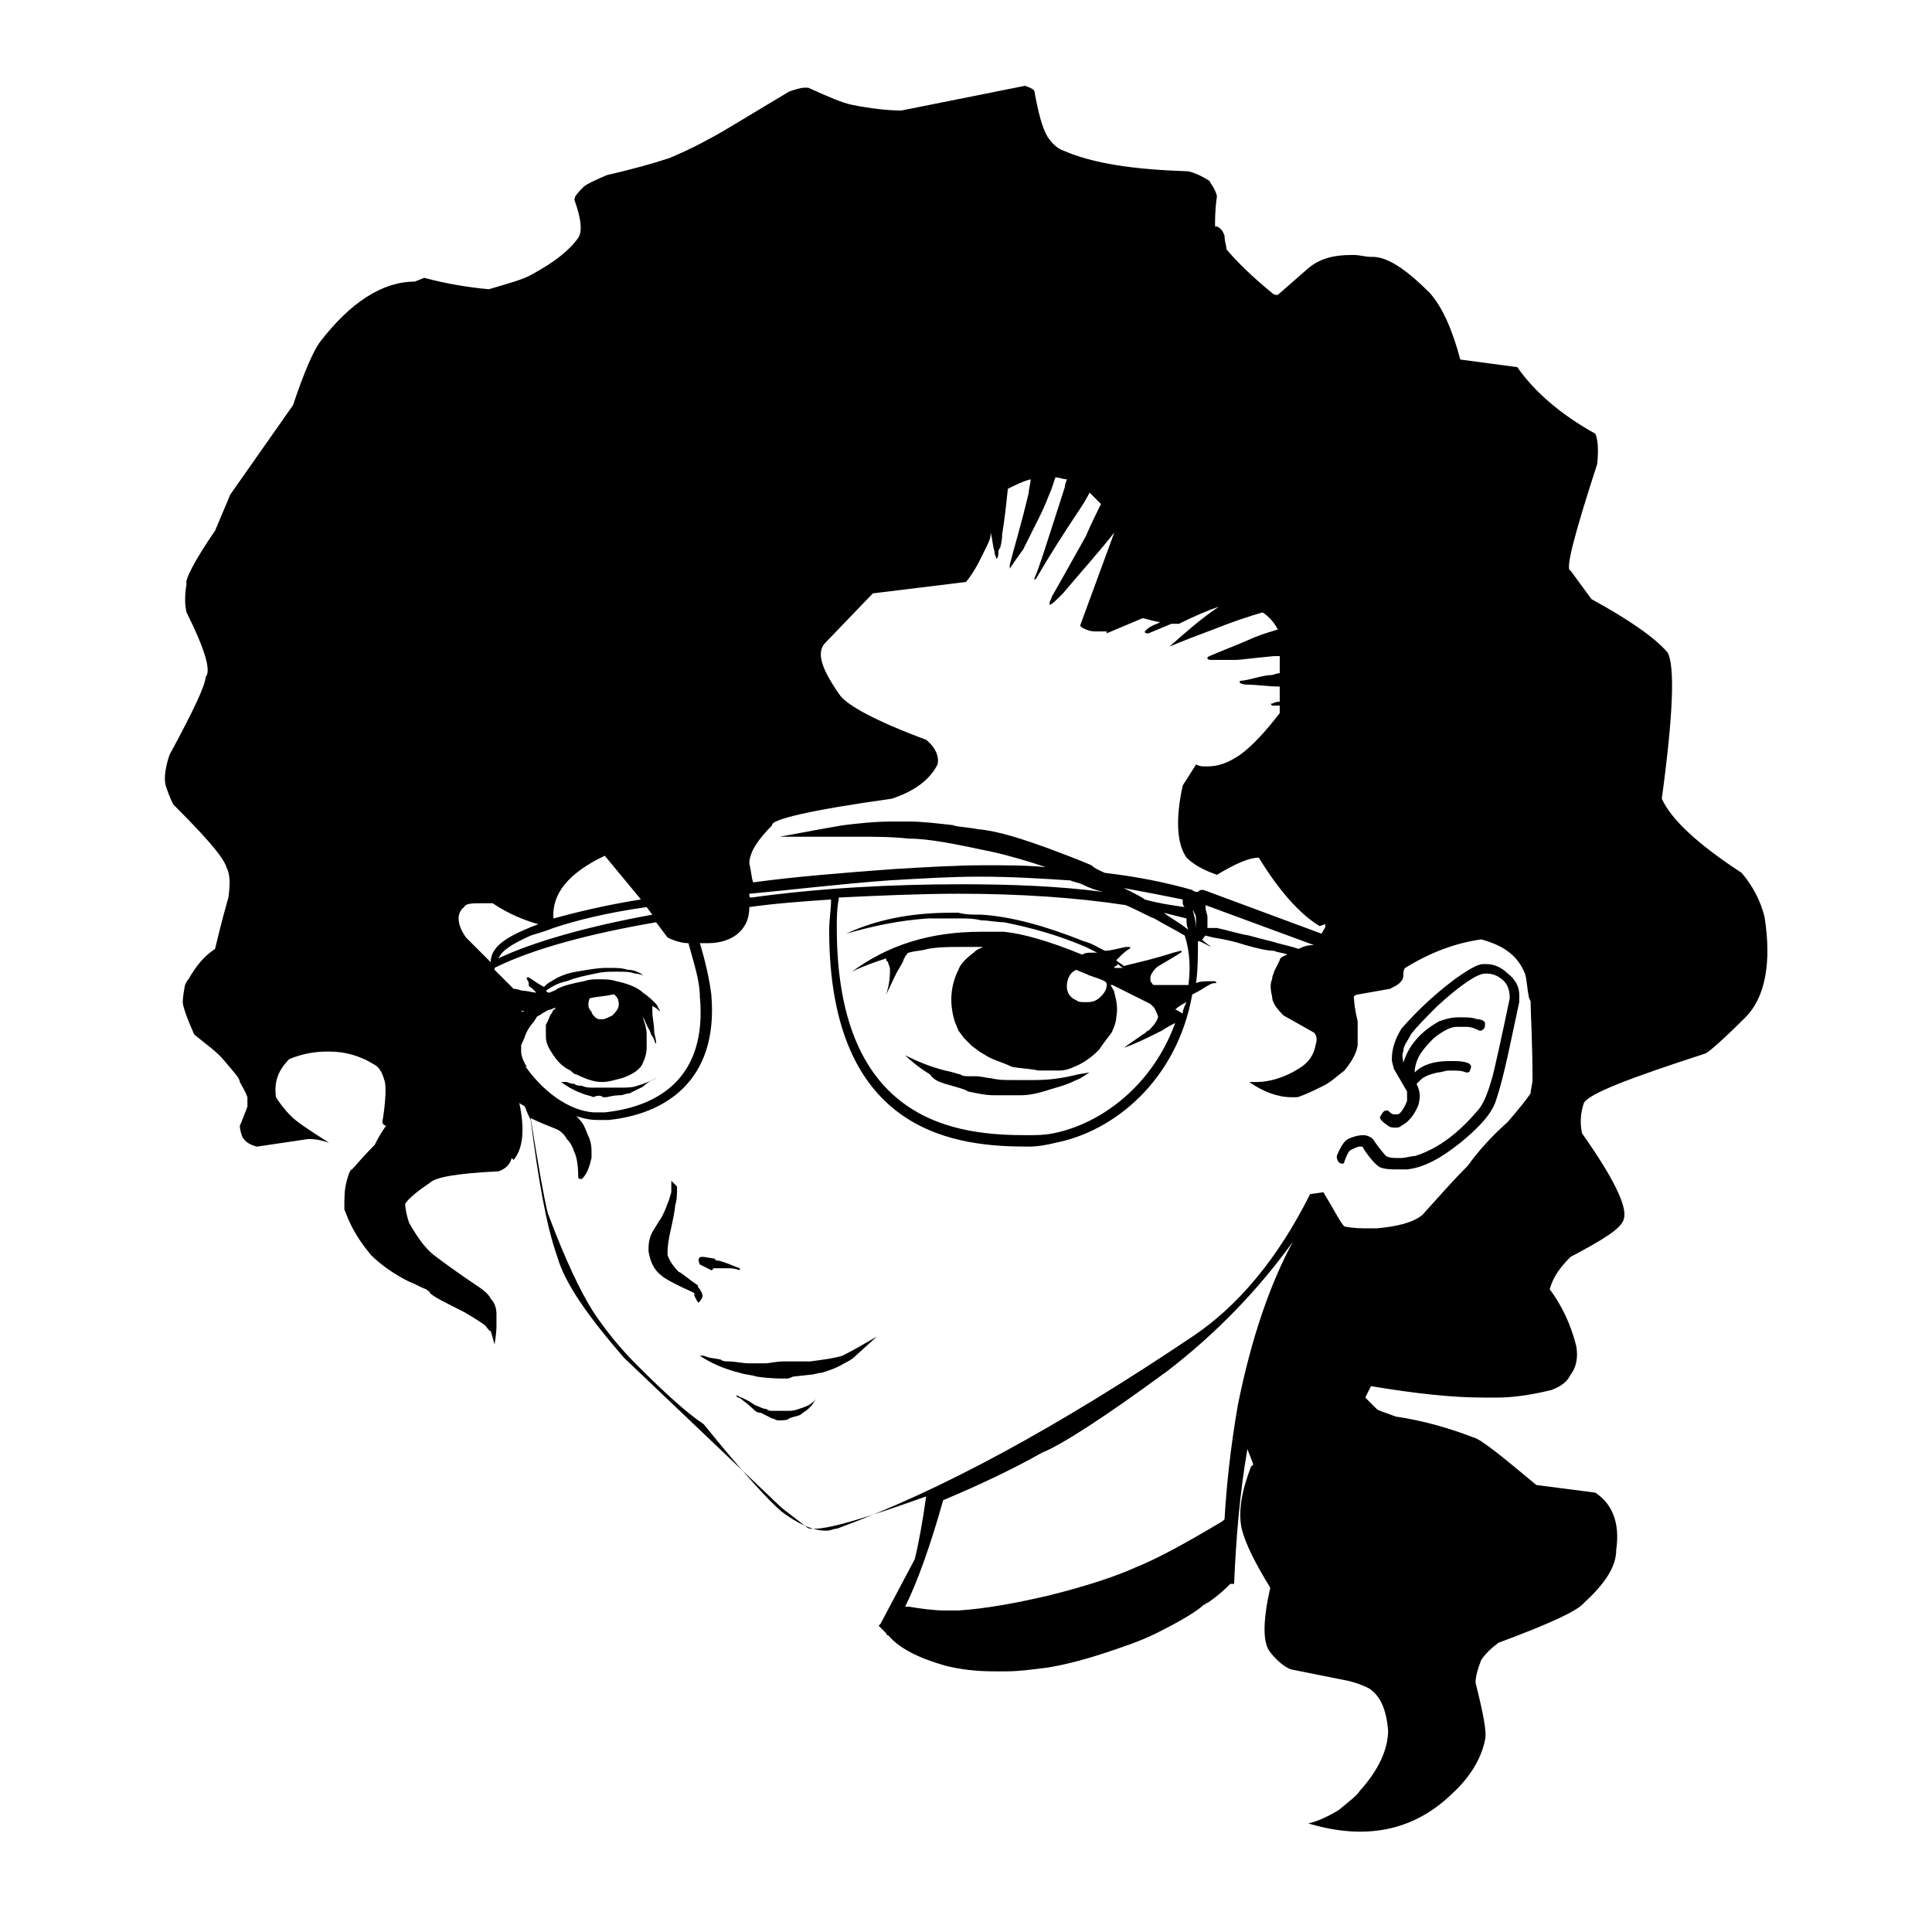 <?xml version="1.0" encoding="UTF-8"?>
<!-- Uploaded to: ICON Repo, www.iconrepo.com, Generator: ICON Repo Mixer Tools -->
<svg fill="#000000" width="800px" height="800px" version="1.1" viewBox="144 144 512 512" xmlns="http://www.w3.org/2000/svg">
 <g>
  <path d="m394.46 431.23c3.527 1.008 5.543 1.512 6.047 2.016 2.519 0.504 4.535 1.008 7.055 1.008h1.512 0.504 0.504 3.023 1.512c2.016 0 4.535-0.504 7.559-1.512 1.512-0.504 4.031-1.008 7.055-2.519 1.512-0.504 2.519-1.512 3.527-2.016l-3.023 0.504c-4.031 1.008-7.559 1.512-11.586 1.512h-4.535-1.512c-2.016 0-3.527 0-5.543-0.504-1.008 0-2.519-0.504-4.031-0.504h-1.512c-1.008 0-2.016 0-2.519-0.504-0.504 0-1.512-0.504-4.031-1.008-4.031-1.008-7.559-2.519-10.578-4.031 1.512 1.512 4.031 3.527 6.551 5.039 1 1.512 2.512 2.016 4.023 2.519z"/>
  <path d="m543.59 402.02c-1.512-1.512-3.527-2.519-5.543-2.519h-1.008c-1.512 0-4.031 1.512-7.559 4.031-6.047 4.535-10.578 9.07-14.105 13.098-1.512 2.519-2.519 5.039-2.519 8.062 0 1.008 0.504 2.016 0.504 2.519l3.527 6.047v2.519c-1.008 2.519-2.016 3.527-2.519 3.527h-1.008c-0.504 0-1.008-0.504-1.512-1.008h-0.504c-0.504 0-1.008 0.504-1.512 1.512-0.504 0.504 0.504 1.512 2.016 2.519 0.504 0.504 1.512 0.504 2.016 0.504s1.008 0 1.512-0.504c2.016-1.008 3.527-3.023 4.535-5.543 0.504-2.016 0.504-3.527-0.504-5.543l1.008-1.008c1.008-1.008 2.519-1.512 4.535-2.016 1.008 0 2.016-0.504 3.023-0.504h0.504 0.504c1.008 0 2.519 0 3.527 0.504 0.504 0 1.008 0 1.008-0.504 0.504-1.008 0.504-1.512-0.504-2.016-1.512-0.504-2.519-0.504-4.031-0.504h-0.504-0.504c-4.031 0-7.055 1.008-9.07 3.023 0-1.512 0.504-3.023 1.008-4.031 0.504-1.008 1.512-2.519 4.031-5.039 2.519-2.016 4.535-3.023 6.047-3.023h2.016 0.504c1.512 0 2.519 0.504 3.527 1.008h0.504c1.008-0.504 1.008-1.008 1.008-2.016 0-0.504-1.008-1.008-2.016-1.008-1.512-0.504-2.519-0.504-4.031-0.504h-0.504-0.504c-2.016 0-3.527 0.504-5.039 1.008-4.535 2.519-8.062 6.047-9.574 11.082 0-1.008-0.504-2.016 0-3.023 0-1.512 1.008-2.519 2.016-4.535 1.512-2.016 4.031-4.535 7.055-7.559 6.047-5.543 10.578-8.566 12.594-8.566h0.504c2.016 0 3.527 1.008 4.535 2.016 1.008 1.008 1.512 2.519 1.512 4.535-2.519 12.09-4.031 18.641-4.535 20.656-1.008 3.527-2.016 6.551-3.527 8.566-5.039 6.047-10.578 10.578-17.129 12.594-1.008 0-2.519 0.504-3.527 0.504h-0.504-0.504c-1.008 0-2.016 0-3.023-0.504 0 0-1.512-1.512-3.527-4.535-0.504-0.504-1.512-1.008-2.519-1.008-1.512 0-3.023 0.504-4.031 1.008-1.008 0.504-2.016 2.016-3.023 4.535 0 1.008 0.504 2.016 1.512 2.016 0.504 0 0.504-0.504 0.504-0.504 0.504-1.512 1.008-2.519 1.512-3.023 1.008-0.504 2.016-1.008 2.519-1.008h0.504s0.504 0 0.504 0.504c2.016 3.023 3.527 4.535 4.535 5.039 1.512 0.504 3.023 0.504 4.535 0.504h0.504 0.504 1.512c4.535-0.504 9.07-3.023 14.105-7.055 5.543-4.535 8.566-8.062 9.574-11.586 1.008-3.023 2.016-7.055 3.023-11.586l3.023-14.105v-2.016c-0.004-2.016-1.012-4.031-3.023-5.539z"/>
  <path d="m611.6 386.9c-1.008-4.031-3.023-8.062-6.047-11.586-11.586-7.559-18.641-14.105-21.16-19.648 3.023-22.168 3.527-35.266 1.512-38.793-3.527-4.031-10.078-8.566-20.152-14.105l-5.543-7.559c-1.512 0 1.008-9.574 7.055-28.215 0.504-4.535 0-7.055-0.504-8.062-9.07-5.039-16.121-11.082-20.656-17.633l-15.113-2.016c-2.016-7.559-4.535-13.602-8.062-17.633-6.047-6.047-11.082-9.574-15.113-9.574h-0.504c-1.512 0-3.023-0.504-4.535-0.504h-0.504c-5.039 0-8.566 1.008-11.586 3.527l-8.062 7.055c-0.504 0-1.008 0-1.512-0.504-5.543-4.535-9.574-8.566-12.09-11.586 0-1.008-0.504-2.016-0.504-3.527-0.504-1.512-1.008-2.016-2.016-2.519h-0.504c0-2.016 0-4.535 0.504-8.062-0.504-2.016-1.512-3.023-2.016-4.031-1.512-1.008-3.527-2.016-5.543-2.519-14.609-0.504-25.191-2.016-33.25-5.543-1.512-0.504-3.023-2.016-4.031-3.527-1.508-2.512-2.516-6.543-3.523-12.086 0-0.504-1.008-1.008-2.519-1.512l-32.746 6.551c-3.527 0-8.062-0.504-13.098-1.512-2.519-0.504-6.047-2.016-11.586-4.535h-1.008c-1.008 0-2.519 0.504-4.031 1.008l-17.633 10.578c-3.527 2.016-8.062 4.535-14.105 7.055-4.535 1.512-10.078 3.023-16.625 4.535-3.527 1.512-5.543 2.519-6.047 3.023-1.512 1.512-2.519 2.519-2.519 3.527 2.016 5.543 2.016 8.566 1.008 10.078-2.519 3.527-6.551 6.551-12.09 9.574-2.519 1.512-6.551 2.519-11.586 4.031-5.543-0.504-11.586-1.512-17.129-3.023l-2.527 1.004c-8.566 0-17.129 5.543-25.191 16.121-1.512 2.016-4.031 7.559-7.055 16.625l-16.625 23.68-4.031 9.574c-5.543 8.062-8.062 13.098-7.559 14.105-0.504 3.023-0.504 5.543 0 7.559 5.039 10.078 6.551 15.617 5.039 17.129 0 2.016-3.023 8.566-9.574 20.656-1.008 3.023-1.512 6.047-1.008 8.062 0.504 1.512 1.008 3.023 2.016 5.039 8.062 8.062 13.098 13.602 14.105 16.625 1.008 2.016 1.008 4.535 0.504 8.062-2.016 7.055-3.023 11.586-3.527 13.602-3.023 2.016-5.039 4.535-7.055 8.062-0.496 0.496-1 1.504-1 2.008-0.504 2.519-0.504 4.031-0.504 4.031 0 1.008 1.008 4.031 3.023 8.566 3.023 2.519 6.047 4.535 8.062 7.055 2.519 3.023 4.031 4.535 4.031 5.543 0.504 1.008 1.512 2.519 2.016 4.031v1.008 1.512c-1.008 2.519-1.512 4.031-2.016 5.039 0 0 0 1.008 0.504 2.519 0.504 1.512 2.016 2.519 4.031 3.023l13.602-2.016c2.519 0 4.031 0.504 5.543 1.008-5.543-3.527-8.566-5.543-10.078-7.055-2.016-2.016-3.023-3.527-4.031-5.039-0.504-4.031 0.504-7.055 3.527-10.078 3.527-1.512 7.055-2.016 10.078-2.016h0.504c4.031 0 8.062 1.008 12.09 3.527 1.008 0.504 2.016 2.016 2.519 4.031 0.504 1.008 0.504 5.039-0.504 11.082 0 0.504 0.504 1.008 1.008 1.008-1.512 2.016-2.519 4.031-3.023 5.039-3.023 3.023-5.039 5.543-6.047 6.551-0.504 0-1.008 1.512-1.512 3.527-0.504 2.016-0.504 4.031-0.504 7.055l1.008 2.519c1.512 3.527 3.527 6.551 6.047 9.574 2.519 2.519 6.047 5.039 10.078 7.055 1.512 0.504 3.023 1.512 4.535 2.016 0.504 0.504 1.008 0.504 1.008 1.008 1.008 1.008 4.031 2.519 9.07 5.039 3.527 2.016 5.543 3.527 5.543 3.527 0.504 0.504 1.008 1.512 1.512 1.512l1.008 3.527c0.504-3.023 0.504-4.535 0.504-5.039v-3.023c0-1.512-0.504-3.023-1.512-4.031-0.504-1.008-1.512-2.016-3.023-3.023-6.047-4.031-10.078-7.055-12.09-8.566-2.519-2.016-4.535-5.039-6.551-8.566-0.504-1.512-1.008-3.527-1.008-5.039 1.008-1.512 3.527-3.527 6.551-5.543 1.512-1.512 7.559-2.519 18.137-3.023 1.512-0.504 3.023-1.512 3.527-3.527l0.504 0.504c2.519-3.023 3.023-8.062 1.512-15.113 0.504 0.504 1.008 0.504 1.512 1.008 0.504 1.512 1.008 2.519 1.512 3.527 2.016 15.617 4.031 27.711 7.055 36.273 2.016 7.055 8.062 15.617 17.633 26.703l41.816 39.801 6.551 5.039c0.504 0.504 1.008 0.504 2.016 0.504 4.535 0 14.105-3.023 29.727-8.566-1.008 7.055-2.016 12.594-3.023 16.625l-9.07 17.129s-0.504 0.504-0.504 0.504l1.008 1.008c0.504 0.504 0.504 0.504 1.008 1.008 0 0 0 0.504 0.504 0.504 3.023 3.527 8.062 6.047 15.113 8.062 4.031 1.008 8.062 1.512 13.098 1.512h1.512 1.512c3.527 0 7.055-0.504 11.082-1.008 3.023-0.504 8.062-1.512 15.617-4.031 4.535-1.512 9.07-3.023 13.098-5.039 7.055-3.527 11.082-6.047 12.594-7.559 0.504 0 0.504-0.504 1.008-0.504 3.023-2.016 5.039-4.031 6.047-5.039h1.008c0.504-12.09 1.512-24.184 3.527-35.77 0.504 1.512 1.008 2.519 1.512 4.031 0 0 0 0.504-0.504 0.504-2.519 6.551-3.527 12.09-2.519 16.625 1.008 4.031 3.527 9.07 7.559 15.617-2.016 9.07-2.016 14.609 0 17.129 2.016 2.519 4.031 4.031 5.543 4.535l15.113 3.023c2.016 0.504 3.527 1.008 5.543 2.016 3.023 2.016 4.535 5.543 5.039 11.082 0 5.039-2.519 10.578-7.559 16.121-0.504 1.008-2.519 2.519-5.543 5.039-2.519 1.512-5.543 3.023-8.062 3.527 15.113 4.535 27.711 2.016 37.785-7.559 5.039-4.535 8.062-9.574 9.07-14.609 0.504-2.016-0.504-7.055-2.519-15.113 0-1.512 0.504-3.527 1.512-6.047 1.008-1.512 2.519-3.023 4.535-4.535 13.602-5.039 21.16-8.566 22.672-10.578 5.543-5.039 8.566-9.574 8.566-14.105 1.008-7.055-1.008-12.09-5.543-15.113l-15.629-2.019c-9.07-7.559-14.609-12.09-16.625-12.594-6.551-2.519-13.602-4.535-20.656-5.543-2.519-1.008-4.535-1.512-5.039-2.016-1.008-1.008-2.016-2.016-3.023-3.023l1.512-3.023c12.09 2.016 21.664 3.023 29.727 3.023h2.016 1.512 0.504c3.023 0 8.062-0.504 14.105-2.016 2.519-1.008 4.031-2.016 5.039-4.031 1.512-2.016 2.016-4.535 1.512-7.559-1.512-6.047-4.031-11.082-7.055-15.113 1.008-3.527 3.023-6.047 5.543-8.566 8.566-4.535 13.602-7.559 14.105-10.078 1.008-3.023-2.519-10.578-11.082-22.672-0.504-2.519-0.504-5.039 0.504-8.062 1.512-2.519 12.09-6.551 32.242-13.098 1.008-0.504 4.535-3.527 10.578-9.574 5.039-5.031 7.055-14.098 5.039-26.695zm-123.43 8.566c-1.512-0.504-3.527-1.008-5.543-1.512-1.512-0.504-4.031-1.008-7.559-2.016-3.023-0.504-6.047-1.512-8.566-2.016h-2.516v-1.512-1.512c0-0.504-0.504-1.512-0.504-2.519v-0.504l28.719 10.578c-2.016 0.004-3.023 0.508-4.031 1.012zm-139.55-32.75c-0.504-1.512 10.078-4.031 31.738-7.055 6.047-2.016 10.078-5.039 12.09-9.07 0.504-2.016-0.504-4.535-3.023-6.551-13.602-5.039-20.656-9.07-22.672-11.586-5.039-7.055-6.551-11.586-4.031-14.105l12.594-13.098 24.688-3.023c2.519-3.023 4.031-6.551 5.543-9.574 0.504-1.008 1.008-2.016 1.008-3.527 0.504 2.016 0.504 3.527 1.008 5.039 0 1.008 0.504 1.512 0.504 2.016 0 0 0.504-0.504 0.504-1.512 0-0.504 0-1.008 0.504-1.512 0.504-2.016 0.504-3.023 0.504-3.527 0.504-3.023 1.008-7.055 1.512-12.09 2.016-1.008 4.031-2.016 6.047-2.519 0 1.008-0.504 2.519-0.504 3.527-2.016 8.566-4.031 15.113-5.039 19.145v1.008c1.008-1.512 2.016-3.023 3.527-5.039 1.008-2.016 2.016-4.031 3.023-6.047l1.512-3.023c1.008-2.016 2.016-4.535 3.023-7.055l1.008-3.023c1.008 0 2.016 0.504 3.023 0.504 0 0.504-0.504 1.008-0.504 2.016-4.535 14.105-7.055 22.168-8.062 24.184v0.504l0.504-0.504c3.527-6.047 7.055-11.586 11.082-17.633 1.008-1.512 2.016-3.023 3.023-5.039 1.008 1.008 2.016 2.016 3.023 3.023-1.008 2.016-2.519 5.039-4.031 8.566-2.016 3.527-5.039 9.07-9.07 16.121 0 0.504-0.504 1.008-0.504 1.512v0.504c0.504 0 1.512-1.008 3.527-3.023 5.543-6.551 10.078-11.586 13.602-16.121l-9.062 24.691 0.504 0.504c1.008 0.504 2.016 1.008 3.527 1.008h0.504 2.519v0.504l9.574-4.031c2.016 0.504 3.527 1.008 4.535 1.008-0.504 0.504-1.008 0.504-2.016 1.008s-1.512 1.008-2.016 1.512c0 0 0 0.504 0.504 0.504h0.504l6.047-2.519h0.504 1.512c4.031-2.016 7.559-3.527 10.578-4.535-4.535 3.023-8.566 6.551-13.098 10.578 3.527-1.512 7.559-3.023 11.586-4.535 5.039-2.016 9.574-3.527 13.098-4.535 1.512 1.008 3.023 2.519 4.031 4.535-1.512 0.504-3.527 1.008-6.047 2.016-4.535 2.016-8.566 3.527-12.09 5.039-1.008 0.504-0.504 1.008 0.504 1.008h2.519 4.031c1.008 0 4.535-0.504 10.078-1.008h1.512v4.535c-1.008 0-1.512 0.504-2.519 0.504-1.008 0-3.023 0.504-5.039 1.008-2.019 0.504-3.027 0.504-3.027 0.504v0.504s0.504 0.504 2.016 0.504c2.519 0 5.543 0.504 8.566 0.504v4.031c-0.504 0-1.008 0-2.016 0.504-0.504 0-0.504 0 0 0.504h0.504 1.512v2.016c-3.527 4.535-7.055 8.566-10.578 11.082-3.023 2.016-5.543 3.023-8.566 3.023h-0.504c-1.008 0-1.512 0-2.519-0.504l-3.527 5.543c-2.016 9.07-1.512 15.617 1.008 19.145 2.016 2.016 5.039 3.527 8.062 4.535 5.039-3.023 8.566-4.535 11.082-4.535 5.543 9.07 11.082 15.113 16.121 18.137l1.512-0.504v0.504c0 0.504-0.504 1.008-1.008 2.016l-31.234-11.586h-0.504c-0.504 0-0.504 0-1.008 0.504-0.504 0-1.008 0-1.512-0.504-7.055-2.016-14.609-3.527-23.176-4.535-1.008-0.504-2.519-1.008-3.527-2.016-3.527-1.512-7.559-3.023-11.586-4.535-7.055-2.519-13.098-4.535-18.641-5.039-2.519-0.504-4.535-0.504-6.551-1.008h0.504c-4.535-0.504-8.566-1.008-12.09-1.008h-1.512-1.512-1.008-0.504c-4.535 0-9.07 0.504-13.098 1.008-3.023 0.504-8.566 1.512-16.625 3.023h7.055 6.047 8.062c4.031 0 8.566 0 13.098 0.504 5.543 0 12.594 1.512 22.168 3.527 4.535 1.008 9.574 2.519 14.105 4.031-5.039-0.504-10.578-0.504-16.121-0.504-7.559 0-15.617 0.504-24.184 1.008-13.602 1.008-26.199 2.016-37.281 3.527-0.504-1.512-0.504-3.023-1.008-5.039-0.008-3.023 2.512-6.551 6.039-10.078zm108.82 49.879c-1.008-0.504-1.512-1.008-2.016-1.008 1.008-1.008 2.016-1.512 3.023-2.016-0.504 1.008-1.008 2.016-1.008 3.023zm1.512-7.559h-3.527-3.527-2.016c-0.504 0-0.504-0.504-1.008-1.008v-1.008c0-0.504 0.504-1.512 1.512-2.519 0.504-0.504 2.519-1.512 6.551-4.031 0 0 0.504-0.504 0-0.504l-2.016 0.504c-4.535 1.512-9.07 2.519-13.098 3.527-0.504-0.504-1.512-1.008-2.016-1.512 0.504-0.504 0.504-0.504 1.008-1.008 0.504-0.504 1.512-1.512 2.519-2.016 0 0 0.504-0.504 0-0.504h-1.008c-2.519 0.504-4.031 1.008-5.543 1.008-2.016-1.008-3.527-2.016-5.543-2.519-10.078-4.031-19.145-6.551-27.207-7.055h-0.504c-2.016 0-3.527 0-5.543-0.504h-2.016c-11.082 0-20.152 2.016-27.711 5.543 7.055-2.016 14.105-3.527 21.664-4.031h6.551 2.016c2.016 0 3.527 0 5.543 0.504 2.016 0 4.031 0.504 6.047 0.504 7.559 1.512 14.609 3.527 21.664 6.551 1.008 0.504 2.016 1.008 3.023 1.512h-1.512c-1.008 0-1.512 0-2.519 0.504-8.566-3.527-15.617-5.543-20.656-6.047h-0.504-4.031-1.512c-13.602 0-24.688 3.527-34.258 10.578 3.023-1.512 6.047-2.519 9.07-3.527v0.504l0.504 0.504c0 0.504 0.504 1.008 0.504 2.016s0 3.527-1.008 6.551c1.512-3.023 2.519-5.543 3.527-7.055 0.504-1.008 1.008-1.512 1.008-2.016l0.504-1.008c0.504-0.504 0.504-1.008 1.008-1.008 1.512-0.504 3.527-0.504 5.039-1.008 3.023-0.504 5.543-0.504 8.566-0.504h1.512 4.535c-1.008 0.504-1.512 0.504-2.519 1.512-2.016 1.512-3.527 3.023-4.031 4.535-2.016 4.031-2.519 8.566-1.008 13.602l1.008 2.519 1.512 2.016 2.016 2.016 2.016 1.512 2.519 1.512c2.016 1.008 4.031 1.512 6.047 2.519 2.519 0.504 5.039 0.504 7.055 1.008h1.008 2.016 2.519c1.512 0 3.023-0.504 4.031-1.008 2.519-1.008 4.535-2.519 6.551-4.535 2.016-3.023 3.527-4.535 3.527-5.039 0.504-1.008 1.008-2.519 1.008-3.527 0.504-2.519 0-4.535-0.504-6.551 0-0.504-0.504-1.008-1.008-2.016h0.504l10.078 5.039 1.008 1.008c0.504 1.008 1.008 2.016 1.008 2.519-0.504 1.512-1.512 2.519-2.519 3.527-0.504 0-0.504 0.504-1.512 1.008l-5.039 3.527c3.023-1.008 6.047-2.519 10.078-4.535 1.512-1.008 2.519-1.512 3.527-2.016-6.047 16.625-19.648 26.703-32.242 29.223-2.519 0.504-4.535 0.504-7.055 0.504-17.633 0-50.383-2.519-50.383-54.914 0-2.519 0-5.039 0.504-7.559v-0.504c10.578-0.504 21.664-1.008 31.738-1.008 16.121 0 31.234 1.008 44.336 3.023 3.527 1.512 6.047 3.023 7.559 3.527 2.519 1.512 5.543 3.023 8.062 4.535 1.496 4.539 1.496 9.074 0.992 13.102zm-17.129-4.531h-1.512-1.008s0-0.504 0.504-0.504l0.504-0.504c0.504 0.504 1.008 1.008 1.512 1.008zm-4.535 4.531c0 1.008-0.504 2.016-1.512 3.023-1.008 1.008-2.016 1.512-3.527 1.512h-1.008c-0.504 0-1.512 0-2.016-0.504-2.519-1.008-3.023-3.527-2.016-6.047 0.504-1.008 1.008-1.512 2.016-2.016 1.008 0.504 2.519 1.008 3.527 1.512 1.512 0.504 3.023 1.008 4.031 1.512 0.504 0.504 0.504 0.504 0.504 1.008zm-155.18 7.055c0.504-0.504 0.504 0 1.008 0h-1.008zm0.504 13.602c0.504 0.504 0.504 1.008 1.008 1.008-1.008-1.512-1.512-3.023-1.512-4.031v-1.512c0-0.504 0.504-1.008 1.008-2.519 0.504-1.512 1.512-3.023 2.519-4.031 0-0.504 0.504-0.504 0.504-1.008 0.504-0.504 1.008-0.504 1.512-1.008 1.008-0.504 1.512-1.008 2.016-1.008 0.504 0 1.008-0.504 1.512-0.504 0 0 0 0.504-0.504 0.504l-0.504 1.008c-0.504 0.504-0.504 1.008-1.008 2.016l-0.504 1.008v3.023c0 2.016 1.008 3.527 2.016 5.039s2.016 2.519 3.527 3.527l1.008 0.504c0.504 0.504 1.008 1.008 1.512 1.008 2.016 1.008 4.535 2.016 6.551 2.016h0.504c1.512 0 3.023-0.504 5.039-1.008 3.023-1.008 5.039-2.519 5.543-4.031 0.504-1.008 1.008-2.519 1.008-4.031v-3.527c0-1.512-0.504-3.023-1.008-4.535 0.504 0.504 0.504 1.008 1.008 2.016l0.504 1.008c0.504 0.504 0.504 1.512 1.008 2.016 0.504 0.504 0.504 1.512 1.008 2.016 0-1.512-0.504-2.519-0.504-3.023 0-2.016-0.504-4.031-0.504-5.543v-1.512c1.008 0.504 1.512 1.008 1.512 1.008 0.504 0.504 0.504 0.504 0.504 0.504v0.504-0.504s0-0.504-0.504-1.008c0-0.504-0.504-1.008-1.008-1.512s-1.512-1.512-3.023-2.519c-1.512-1.512-4.535-2.519-7.055-3.023-1.512-0.504-3.023-0.504-4.535-0.504h-0.504c-1.008 0-2.016 0-3.527 0.504-2.519 0.504-5.039 1.008-7.055 2.016-0.504 0.504-1.008 0.504-2.016 1.008-0.504 0-0.504 0-1.008-0.504 1.512-1.008 3.023-2.016 5.543-2.519 2.519-1.008 5.039-1.512 7.559-2.016 2.016-0.504 3.527-0.504 5.039-0.504h0.504 0.504c2.016 0 3.023 0 4.535 0.504 1.008 0 2.016 0.504 2.519 0.504 0 0-0.504 0-1.008-0.504-1.008-0.504-2.016-1.008-3.527-1.008-1.512-0.504-3.023-0.504-5.039-0.504h-0.504c-2.519 0-5.039 0.504-8.062 1.008s-5.039 1.512-6.551 2.519c-1.008 0.504-1.512 1.008-2.016 1.512-1.008-0.504-2.519-1.512-4.031-2.519h-0.504v0.504c0.504 0.504 0.504 1.008 0.504 1.512s0.504 0.504 1.008 1.008c0.504 0.504 0.504 0.504 1.008 1.008-1.008 0-2.519-0.504-3.527-0.504-0.504 0-1.512-0.504-2.519-0.504l-5.039-5.039v-0.504c10.078-5.039 25.191-9.07 42.824-12.09l3.023 4.031c2.016 1.008 4.031 1.512 5.543 1.512 1.512 5.543 3.023 10.078 3.023 14.105 2.016 21.664-11.082 29.223-25.191 30.73h-2.016-1.008c-6.547-0.496-13.602-5.535-18.641-13.094zm9.07-15.113m8.566-2.016c2.016-0.504 4.031-0.504 6.047-1.008h0.504c0.504 0.504 1.008 1.008 1.008 1.512 0.504 1.512 0 2.519-1.512 4.031-1.008 0.504-2.016 1.008-2.519 1.008h-0.504c-0.504 0-1.008 0-1.512-0.504-0.504-0.504-1.008-1.008-1.008-1.512-1.008-1.008-1.008-2.016-0.504-3.527zm-9.574-18.641s0.504 0 0 0c6.047-2.016 14.105-4.031 24.688-5.543l1.512 2.016c-16.625 3.023-31.234 7.055-40.809 11.586 1.008-2.016 3.023-3.527 8.566-6.047 1.508-0.5 3.523-1.004 6.043-2.012zm13.602-19.145 9.574 11.586c-9.574 1.512-17.633 3.527-23.176 5.039-0.504-6.547 4.031-12.09 13.602-16.625zm38.289 10.078c11.082-1.008 23.176-2.519 36.777-3.527 8.566-0.504 16.625-1.008 24.184-1.008 8.566 0 16.625 0.504 24.184 1.008 1.008 0.504 2.016 0.504 3.023 1.008 2.016 1.008 3.527 1.512 5.543 2.016-11.586-1.512-24.184-2.016-37.281-2.016-18.641 0-37.785 1.008-55.922 3.527-0.508 0-0.508-0.504-0.508-1.008zm104.79 1.508c-0.504-0.504-2.519-1.512-5.543-3.023 5.543 1.008 10.578 2.016 15.617 3.023v0.504c0 0.504 0 1.008 0.504 1.512-3.523-0.504-7.051-1.008-10.578-2.016zm5.039 3.527c2.016 0.504 4.031 1.008 6.047 1.512 0 1.008 0 2.016 0.504 3.023-2.519-2.016-4.535-3.023-6.551-4.535zm7.559-1.008c0 0.504 0.504 0.504 0.504 1.008 0.504 0.504 0.504 1.512 0.504 2.016v1.008 0.504 1.008c0-2.016-0.504-4.031-1.008-5.543zm-192.96-0.504c0.504-1.008 2.016-1.008 5.039-1.008h1.008 1.512c4.535 3.023 8.566 4.535 12.09 5.543-1.008 0.504-1.512 0.504-2.519 1.008-6.047 2.519-10.078 5.039-10.078 9.07l-6.551-6.551c-2.516-3.527-2.516-6.551-0.5-8.062zm205.05 132c-2.016 11.586-3.023 21.664-3.527 30.23l-0.504 0.504c-10.078 6.047-17.633 10.078-22.672 12.09-5.543 2.519-13.098 5.039-23.176 7.559-8.566 2.016-16.625 3.527-24.184 4.031h-1.512-1.008-1.008c-3.023 0-6.551-0.504-9.574-1.008h-0.504-0.504c3.023-6.047 6.551-15.617 10.078-28.215 9.574-4.031 18.137-8.062 26.199-12.594 5.039-2.016 16.121-9.07 33.25-21.664 13.098-10.078 24.184-21.664 33.25-34.258-6.039 11.078-11.078 25.691-14.605 43.324zm15.113-43.328m62.977-42.824c0 1.008-0.504 2.519-0.504 3.527-1.008 1.512-3.023 4.031-6.047 7.559-4.535 4.031-8.062 8.062-10.578 11.586-3.527 3.527-7.559 8.062-12.09 13.098-2.519 2.016-6.551 3.023-12.09 3.527h-1.008-1.008c-2.016 0-4.031 0-6.551-0.504-1.008-1.008-2.519-4.031-5.543-9.07l-3.527 0.508c-8.566 17.129-19.145 29.727-31.234 37.785-35.266 23.68-66.504 40.809-94.211 50.883-1.008 0-1.512 0.504-2.519 0.504h-0.504c-3.527 0-7.559-2.016-11.586-5.039-3.023-2.519-10.078-10.078-20.656-23.176-4.535-3.023-10.078-8.062-17.633-15.617-3.527-3.527-7.559-8.062-11.586-14.105-3.527-5.543-7.559-14.105-12.09-26.199-1.008-4.031-2.519-12.594-4.535-25.191 2.016 1.008 4.535 2.016 7.055 3.023 1.008 0.504 2.016 1.512 2.519 2.519 1.008 1.008 1.512 2.016 2.016 3.527 0.504 1.008 1.008 3.023 1.008 6.551 0 0.504 0.504 0.504 0.504 0.504h0.504c1.512-1.512 2.016-3.527 2.519-5.543v-1.512c0-1.008 0-2.016-0.504-3.527-0.504-1.008-1.008-2.519-1.512-3.527-0.504-1.008-1.512-2.016-2.016-2.519 1.512 0.504 3.527 1.008 5.543 1.008h1.008 2.016c14.609-1.512 29.223-10.078 27.207-33.25-0.504-4.031-1.512-8.566-3.023-13.602h1.512 0.504c3.527 0 6.551-1.008 8.566-3.023 1.512-1.512 2.519-3.527 2.519-6.551 7.055-1.008 14.609-1.512 21.664-2.016 0 2.519-0.504 5.543-0.504 8.062-0.016 54.914 34.75 57.434 52.887 57.434 2.519 0 5.039-0.504 7.055-1.008 15.617-3.023 32.242-16.625 36.273-39.297 1.008-0.504 2.016-1.008 3.527-2.016 1.008-0.504 1.512-1.008 2.519-1.008 0.504 0 0.504 0 0-0.504h-0.504c-2.016 0-3.527 0-4.535 0.504 0.504-3.527 0.504-7.559 0.504-11.082h0.504c1.008 0.504 2.016 1.008 3.023 1.512-0.504-0.504-1.512-1.008-2.519-2.016 0 0 0.504 0 0.504-0.504l0.504-0.504 2.016 0.504c3.023 0.504 5.543 1.008 8.566 2.016 3.527 1.008 6.047 1.512 7.559 1.512 1.008 0.504 2.519 0.504 3.527 1.008-1.512 0.504-2.016 1.008-2.016 1.512l-1.512 3.023c0 0.504-0.504 1.008-0.504 2.016-0.504 1.008-0.504 2.519 0 4.535 0 1.512 1.008 3.023 3.023 5.039l8.062 4.535c0.504 0.504 1.008 1.512 0.504 3.023-0.504 3.023-2.016 5.039-4.535 6.551-4.031 2.519-8.062 3.527-11.082 3.527h-0.504-1.512c3.527 2.519 7.559 4.031 11.082 4.031h0.504 1.008c0.504 0 3.023-1.008 7.055-3.023 2.016-1.008 3.527-2.519 5.543-4.031 2.519-3.023 3.527-5.543 3.527-7.055v-6.047c-1.008-4.031-1.008-6.551-1.008-6.551s0.504-0.504 1.008-0.504l8.566-1.512c1.008-0.504 2.016-1.008 2.519-1.512s1.008-1.008 1.008-2.016c0-0.504 0-1.512 0.504-2.016 6.551-4.031 13.098-6.551 20.152-7.559 5.543 1.512 9.574 4.031 11.586 9.07 0.504 1.512 0.504 3.527 1.008 6.047 0 0.504 0.504 1.008 0.504 1.512-0.012 3.019 0.492 10.578 0.492 20.652z"/>
  <path d="m332.49 480.61s0.504 0 0.504-0.504h0.504 0.504 2.016 1.512s1.008 0 2.519 0.504v-0.504c-1.512-0.504-3.527-1.512-5.543-2.016-0.504 0-1.008 0-1.008-0.504l-3.023-0.504h-0.504c-1.008 0-1.008 1.008-0.504 2.016z"/>
  <path d="m303.77 434.76h1.008c2.016-0.504 3.023-0.504 3.527-0.504 1.008 0 1.512-0.504 2.519-0.504 1.008-0.504 2.016-1.008 3.023-1.512 0.504 0 1.008-1.008 3.023-2.016 0.504 0 0.504-0.504 1.008-0.504-1.008 0.504-3.023 1.512-5.039 2.016-1.008 0.504-3.023 0.504-5.039 0.504h-0.504-0.504-0.504-1.512-0.504-1.512-1.512c-1.008 0-2.016 0-3.023-0.504-0.504 0-1.512 0-2.016-0.504 0 0-1.008 0-2.016-0.504h-0.504-0.504-0.504c2.016 1.512 4.031 2.519 5.543 3.023 1.008 0.504 2.016 0.504 3.023 1.008 1.008-0.504 2.016-0.504 2.519 0z"/>
  <path d="m367.25 503.28c-1.512 0.504-4.535 1.008-8.566 1.512h-3.527-1.008-0.504-2.016c-2.016 0-3.527 0.504-5.039 0.504h-1.008-1.008-2.016c-2.016 0-3.527-0.504-5.543-0.504-0.504 0-1.512 0-2.016-0.504l-3.023-0.504-1.512-0.504h-0.504-0.504c3.023 2.016 6.551 3.527 10.578 4.535 1.512 0.504 3.023 0.504 4.535 1.008 3.527 0.504 6.047 0.504 7.055 0.504h0.504 0.504s0.504 0 1.512-0.504l4.535-0.504c1.008 0 2.016-0.504 3.023-0.504 1.512-0.504 3.527-1.008 6.047-2.519 1.008-0.504 2.016-1.008 3.023-2.016l5.543-5.039c-3.523 2.016-6.043 3.527-9.066 5.039z"/>
  <path d="m357.18 516.88c-1.512 0.504-2.519 1.008-4.031 1.008h-0.504-1.008-1.008-1.512-0.504c-0.504 0-1.008 0-1.512-0.504-1.008 0-1.512-0.504-3.023-1.008l-1.512-1.008-2.016-1.008c-0.504 0-1.008-0.504-1.008-0.504h-0.504l0.504 0.504c0.504 0 1.008 0.504 1.008 0.504 2.016 1.512 3.023 2.519 3.023 2.519 0.504 0.504 1.008 1.008 2.016 1.008 1.008 0.504 2.016 1.008 3.023 1.512 0.504 0 1.008 0.504 1.512 0.504 1.512 0 2.519 0 3.023-0.504 1.008-0.504 2.016-0.504 3.023-1.008 0.504-0.504 1.512-1.008 2.016-1.512l1.008-1.008c0.504-1.008 1.008-1.512 1.512-2.016-1.008 1.008-2.016 2.016-3.527 2.519z"/>
  <path d="m328.96 489.17c0.504 0 0.504-0.504 1.008-1.008 0.504-1.008 0-1.512-0.504-2.519-0.504-0.504-0.504-0.504-0.504-1.008-3.023-2.016-4.535-3.527-5.039-3.527-1.512-1.512-2.519-3.023-3.023-4.535 0-1.008 0-2.519 0.504-5.039 1.008-4.535 1.512-7.055 1.512-8.062 0.504-1.512 0.504-3.023 0.504-4.535v-0.504l-1.512-1.512v3.023c-0.504 1.512-0.504 2.016-1.008 3.023-0.504 1.512-1.008 2.519-1.512 3.527 0 0-1.008 1.512-2.519 4.031l0.004 0.004c-1.008 2.016-1.008 3.527-1.008 5.039 0.504 3.023 1.512 5.039 3.527 6.551 0.504 0.504 3.023 2.016 7.559 4.031l1.008 0.504c-0.004 1.004 0.5 1.508 1.004 2.516-0.504 0 0 0 0 0z"/>
 </g>
</svg>
